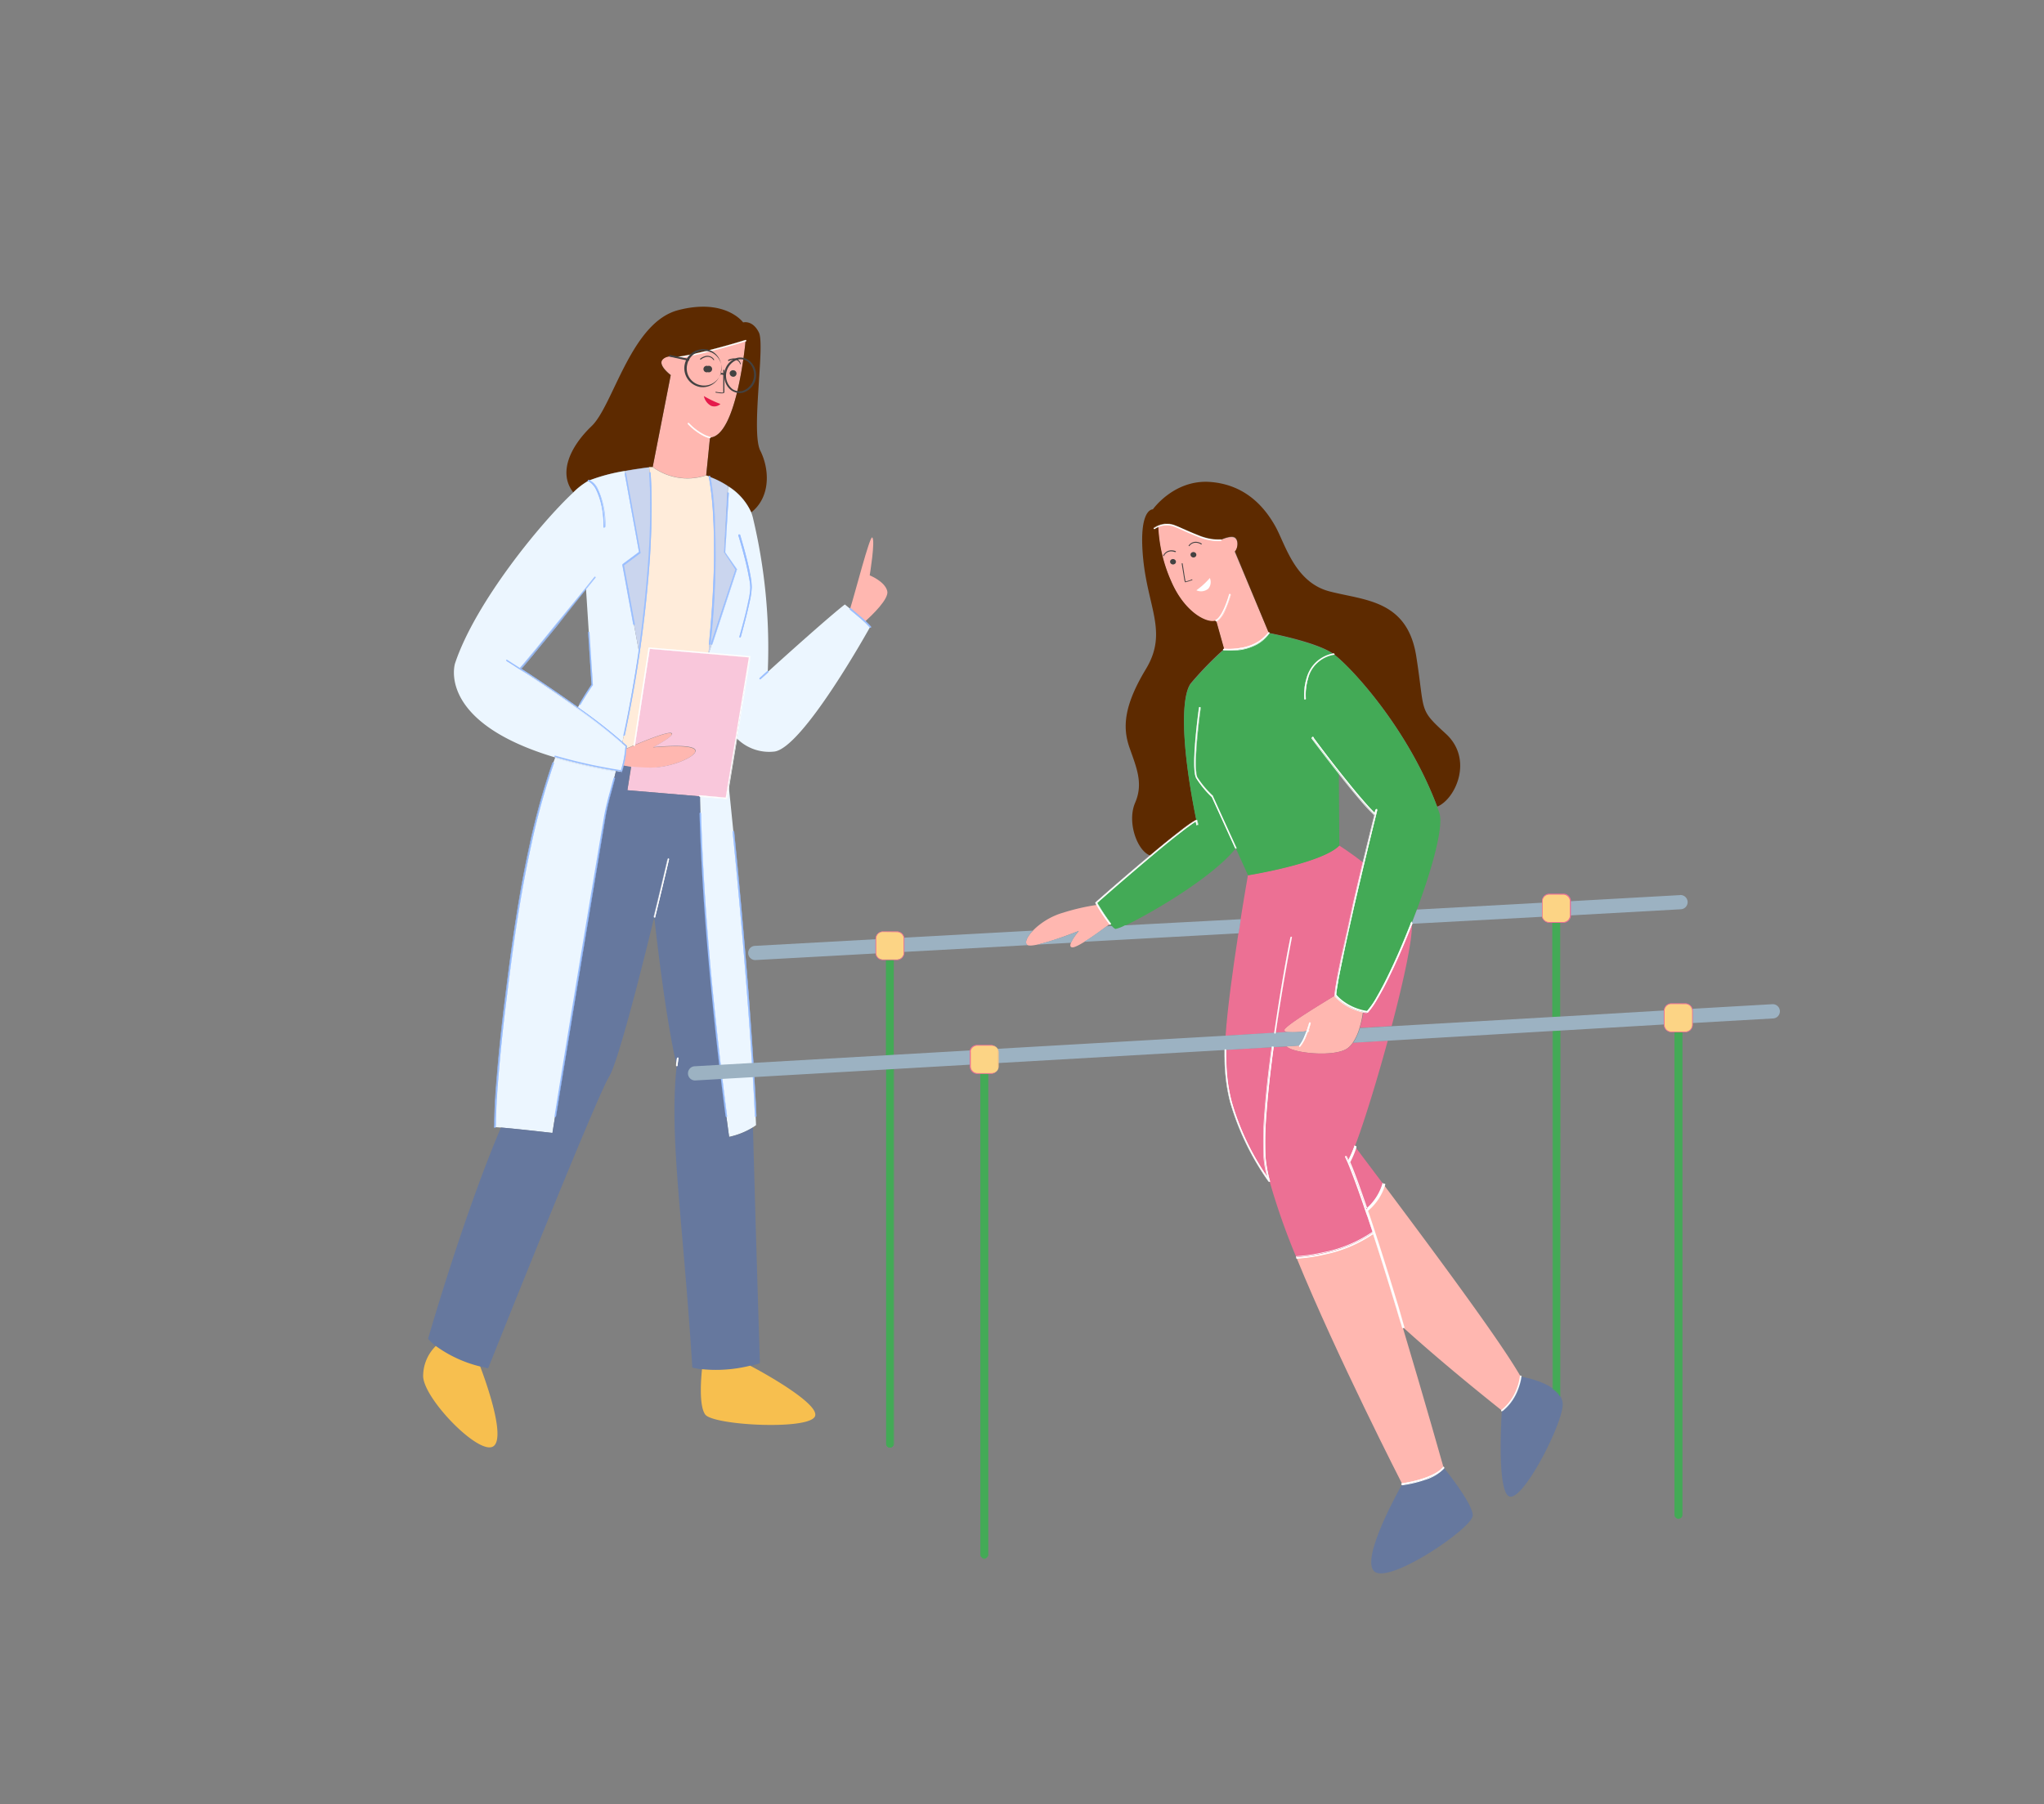 <?xml version="1.0" encoding="UTF-8"?> <svg xmlns="http://www.w3.org/2000/svg" viewBox="0 0 333 294"><rect x="0" y="0" width="333" height="294" fill="#808080" stroke="none"/> <defs> <style>.cls-1{isolation:isolate;}.cls-2{fill:#ffb7b0;}.cls-10,.cls-12,.cls-14,.cls-15,.cls-17,.cls-18,.cls-2,.cls-20,.cls-21,.cls-3,.cls-4,.cls-5,.cls-6,.cls-7,.cls-8,.cls-9{fill-rule:evenodd;}.cls-3{fill:#5d2a00;}.cls-4{fill:#f9c7db;}.cls-5{fill:#ecf6ff;}.cls-6{fill:#cad5ee;}.cls-7{fill:#ffecda;}.cls-8{fill:#66789e;mix-blend-mode:screen;}.cls-9{fill:#f7bf4f;}.cls-10,.cls-11{fill:#fefefe;}.cls-12,.cls-13{fill:#99beff;}.cls-14{fill:#e51a4b;}.cls-15,.cls-16{fill:#434242;}.cls-17,.cls-22{fill:#ec7094;}.cls-18,.cls-19{fill:#43aa56;}.cls-20{fill:#9cb2c2;}.cls-21{fill:#fcd485;}</style> </defs> <g class="cls-1"> <g id="Слой_1" data-name="Слой 1"> <path class="cls-2" d="M115.67,71.3c4.41-.22,5.8-15.79,5.8-15.79a96.81,96.81,0,0,1-10.87,2.72s-1.8-.59-2.64.33,1.32,2.53,1.32,2.53l-2.94,15a9.61,9.61,0,0,0,8.71,1.35Z"></path> <path class="cls-2" d="M138.5,99.2c.69.57,1.68,1.4,2.42,2.08,1.12-1,4-3.74,3.62-5-.42-1.57-2.85-2.52-2.85-2.52s.95-5.76.41-6.18C141.71,87.27,139.36,96.44,138.5,99.2Z"></path> <path class="cls-2" d="M105.8,125.13c3.68,0,8.25-2.07,7.36-3s-6.78-.33-6.78-.33,3.93-2.07,2.9-2.32c-.74-.17-4.07,1.18-6,2-.77.33-1.29.57-1.29.57s0,.22-.05.35a23.87,23.87,0,0,1-.41,2.38c.29.07.69.14,1.21.21A29,29,0,0,0,105.8,125.13Z"></path> <path class="cls-3" d="M110.6,58.23a96.81,96.81,0,0,0,10.87-2.72s-1.39,15.57-5.8,15.79l-.62,6.17.51.19a14.51,14.51,0,0,1,3.06,1.54,9.67,9.67,0,0,1,3.78,4.29c3.16-2.49,3-7,1.46-10.06s.81-17.15-.22-19.24-2.57-1.65-2.57-1.65-2.87-4-10.58-2S99.92,66.05,96.39,69.43s-5.47,7.65-3,10.8a11.74,11.74,0,0,1,2.48-1.91h0a29.23,29.23,0,0,1,5.94-1.59c2.16-.39,3.94-.6,3.94-.6h.58l2.94-15s-2.17-1.61-1.32-2.53S110.6,58.23,110.6,58.23Z"></path> <path class="cls-4" d="M102.21,128.77l11.83,1,4.29.35.37-2.21,1.25-7.59L122.14,107l-6.64-.57h-.06l-9.68-.83-.07.5-2.36,15.33c1.88-.8,5.21-2.15,6-2,1,.25-2.9,2.32-2.9,2.32s5.9-.62,6.78.33-3.68,3.06-7.36,3a29,29,0,0,1-3-.18Z"></path> <path class="cls-5" d="M126.06,122.48c4.63-.33,15.71-20.34,15.71-20.34a9.43,9.43,0,0,0-.85-.86c-.74-.68-1.73-1.51-2.42-2.08l-.86-.7c-2.23,1.7-9.6,8.29-12.56,11a91.22,91.22,0,0,0-2.41-25.09,6.28,6.28,0,0,0-.27-.87,9.67,9.67,0,0,0-3.78-4.29L118,90l1.9,2.81-4.44,13.66,6.64.57L120,120.29A7.44,7.44,0,0,0,126.06,122.48Z"></path> <path class="cls-5" d="M118.79,185.25a12.39,12.39,0,0,0,3.88-1.55l.5-.35s-.67-19.08-4.47-55.47l-.37,2.21-4.29-.35C114.39,154.47,118.79,185.25,118.79,185.25Z"></path> <path class="cls-5" d="M90,184.62s2.38-15,8.5-51.55c.44-2.61,1.28-5,1.84-7.43a81.74,81.74,0,0,1-9.88-2.22c-4.57,12.43-6.65,28.07-8,39.09-1,8.07-1.69,15.67-1.77,20.78l-.06.38,1,.07C84.53,184,90,184.62,90,184.62Z"></path> <path class="cls-5" d="M101.39,121c1.16-5.42,2-10.38,2.7-14.87L101.5,92.05,104.23,90l-2.41-13.25a29.23,29.23,0,0,0-5.94,1.59h0a11.74,11.74,0,0,0-2.48,1.91c-5.32,4.94-16,18-19.27,27.86,0,0-3.1,9.55,16.35,15.33a81.74,81.74,0,0,0,9.88,2.22l.89.15a6,6,0,0,0,.33-1.05,23.87,23.87,0,0,0,.41-2.38c0-.13,0-.25.05-.35s0-.36,0-.36l-.69-.62ZM95.47,95.94l1,15.65s-1.52,2.23-2.38,3.77c-3.56-2.56-7.16-4.94-9.37-6.38C86.25,107.27,92.56,99.52,95.47,95.94Z"></path> <path class="cls-6" d="M101.5,92.05l2.59,14.11c2.89-19.56,1.67-30,1.67-30s-1.78.21-3.94.6L104.23,90Z"></path> <path class="cls-7" d="M105.76,105.61l9.68.83c2.17-20.1.12-28.78.12-28.78l-.51-.19a9.61,9.61,0,0,1-8.71-1.35h-.58s1.22,10.47-1.67,30c-.66,4.49-1.54,9.45-2.7,14.87l.69.62s0,.14,0,.36c0,0,.52-.24,1.29-.57l2.36-15.33Z"></path> <path class="cls-6" d="M115.5,106.45l4.44-13.66L118,90l.58-10.78a14.51,14.51,0,0,0-3.06-1.54s2,8.68-.12,28.78Z"></path> <path class="cls-8" d="M99.25,175.42c1.36-2.19,5-16.3,7.34-26,0,0,1.69,15.93,3.66,24.23-1.27,11.61,1,24.83,2.54,49.2a14.19,14.19,0,0,0,1.58.3,23.15,23.15,0,0,0,7.84-.57c1-.23,1.59-.43,1.59-.43s-.72-22.84-1.13-38.42a12.39,12.39,0,0,1-3.88,1.55s-4.4-30.78-4.75-55.51l-11.83-1,.58-3.82c-.52-.07-.92-.14-1.21-.21a6,6,0,0,1-.33,1.05l-.89-.15c-.56,2.4-1.4,4.82-1.84,7.43C92.4,169.62,90,184.62,90,184.62s-5.49-.65-8.39-.88c-6.16,14.47-11.87,34.43-11.87,34.43A9,9,0,0,0,71,219.34a20.67,20.67,0,0,0,7.26,3.33c.78.2,1.27.3,1.27.3S97.13,178.8,99.25,175.42Z"></path> <path class="cls-9" d="M114.88,230.49c1.23,1.76,16.44,2.58,17.84.41,1.21-1.86-7.91-7-10.51-8.35a23.15,23.15,0,0,1-7.84.57C114.23,224.43,113.83,229,114.88,230.49Z"></path> <path class="cls-9" d="M68.94,224.1c-.2,3.55,9.1,13.18,11.44,11.58,2.14-1.47-1.5-11.31-2.15-13A20.67,20.67,0,0,1,71,219.34,6.87,6.87,0,0,0,68.94,224.1Z"></path> <path class="cls-10" d="M109,140c-.73,3.13-1.49,6.26-2.25,9.38a.11.11,0,1,1-.21,0q1.14-4.68,2.24-9.38a.11.11,0,0,1,.14-.08A.11.11,0,0,1,109,140Z"></path> <path class="cls-11" d="M106.59,149.51h0a.13.13,0,0,1-.07-.06.1.1,0,0,1,0-.09c.87-3.6,1.59-6.58,2.25-9.38a.11.11,0,0,1,.14-.09.12.12,0,0,1,.09.14h0c-.66,2.82-1.37,5.8-2.25,9.39a.18.18,0,0,1,0,.07Zm2.25-9.61a.12.12,0,0,0-.1.08c-.65,2.81-1.37,5.79-2.25,9.38a.11.11,0,0,0,0,.08.1.1,0,0,0,.06.05.12.12,0,0,0,.08,0,.07.07,0,0,0,0-.06c.88-3.59,1.59-6.57,2.25-9.38h0a.1.1,0,0,0-.07-.12Z"></path> <path class="cls-10" d="M110.5,172.47c0,.39-.09.77-.14,1.16a.11.11,0,0,1-.12.1.13.13,0,0,1-.1-.13c0-.38.09-.77.14-1.16a.11.11,0,0,1,.13-.09A.1.1,0,0,1,110.5,172.47Z"></path> <path class="cls-11" d="M110.25,173.74h0a.14.14,0,0,1-.08-.05.14.14,0,0,1,0-.09l.15-1.16a.1.1,0,0,1,.13-.1.12.12,0,0,1,.08,0,.1.1,0,0,1,0,.09h0c-.05.38-.09.77-.14,1.16a.09.09,0,0,1,0,.08A.11.11,0,0,1,110.25,173.74Zm.14-1.39a.11.11,0,0,0-.1.09c-.05.38-.09.77-.14,1.16a.11.11,0,0,0,0,.08s0,0,.06,0a.11.11,0,0,0,.08,0s0,0,0-.06c0-.39.08-.78.14-1.16h0a.24.24,0,0,0,0-.08.11.11,0,0,0-.07,0Z"></path> <path class="cls-10" d="M118.24,130,122,107.12l-16.15-1.39-2.42,15.73a.11.11,0,0,1-.13.09.1.1,0,0,1-.09-.12l2.43-15.84a.12.12,0,0,1,.12-.09l16.38,1.41a.08.08,0,0,1,.07,0,.12.12,0,0,1,0,.09l-3.81,23.07a.1.1,0,0,1-.12.09l-4.29-.35a.11.11,0,0,1-.1-.12.1.1,0,0,1,.12-.1Z"></path> <path class="cls-11" d="M118.33,130.21h0l-4.29-.35a.12.12,0,0,1-.11-.13.11.11,0,0,1,.12-.11h0l4.18.34L122,107.13l-16.14-1.39-2.41,15.72a.14.14,0,0,1,0,.08.1.1,0,0,1-.09,0,.1.1,0,0,1-.08,0s0-.05,0-.09l2.43-15.83a.12.12,0,0,1,.12-.1h0l16.38,1.41a.12.12,0,0,1,.08,0,.12.12,0,0,1,0,.1l-3.8,23.07A.12.12,0,0,1,118.33,130.21Zm-4.29-.57a.09.09,0,0,0-.1.09.06.06,0,0,0,0,.07.1.1,0,0,0,.07,0l4.29.35h0a.1.1,0,0,0,.1-.08L122.24,107a.14.14,0,0,0,0-.07.09.09,0,0,0-.08,0l-16.37-1.41h0a.11.11,0,0,0-.1.09l-2.43,15.83a.1.1,0,0,0,0,.07.08.08,0,0,0,.06,0,.08.08,0,0,0,.08,0,.08.08,0,0,0,0-.06l2.42-15.74h0L122,107.11h0L118.25,130h0l-4.19-.34Z"></path> <path class="cls-10" d="M121.51,55.62c-2.11.65-4.27,1.25-6.41,1.78a43,43,0,0,1-4.48.94.11.11,0,0,1-.13-.09.12.12,0,0,1,.1-.13c1.48-.21,3-.57,4.46-.93,2.13-.54,4.29-1.13,6.39-1.78a.11.11,0,0,1,.14.07A.12.12,0,0,1,121.51,55.62Z"></path> <path class="cls-11" d="M110.6,58.35a.12.12,0,0,1-.12-.1.12.12,0,0,1,.11-.14,43.27,43.27,0,0,0,4.46-.93c2.15-.54,4.3-1.14,6.39-1.78a.12.12,0,0,1,.15.08.12.12,0,0,1-.08.15h0c-2.1.64-4.25,1.24-6.4,1.78a43.84,43.84,0,0,1-4.49.94Zm10.87-2.94h0c-2.09.64-4.24,1.24-6.39,1.78a43.27,43.27,0,0,1-4.46.93.1.1,0,0,0-.09.11.1.1,0,0,0,.1.09h0a41.13,41.13,0,0,0,4.48-.94c2.15-.53,4.31-1.13,6.4-1.78h0a.1.1,0,0,0,.07-.13A.1.1,0,0,0,121.47,55.41Z"></path> <path class="cls-10" d="M115.65,71.41a4.52,4.52,0,0,1-1.08-.4,9.54,9.54,0,0,1-2.51-1.91.1.1,0,0,1,0-.15.11.11,0,0,1,.15,0,9.45,9.45,0,0,0,2.45,1.86,4,4,0,0,0,1,.38.11.11,0,1,1,0,.22Z"></path> <path class="cls-11" d="M115.67,71.42h0a5.09,5.09,0,0,1-1.09-.4,9.57,9.57,0,0,1-2.5-1.91.12.12,0,0,1,0-.17.12.12,0,0,1,.17,0,9,9,0,0,0,2.44,1.86,4.68,4.68,0,0,0,1,.38l.08,0a.1.1,0,0,1,0,.09.14.14,0,0,1-.05.08A.08.08,0,0,1,115.67,71.42Zm-3.53-2.49-.07,0a.11.11,0,0,0,0,.15,9.31,9.31,0,0,0,2.5,1.9,4.52,4.52,0,0,0,1.08.4h0a.11.11,0,0,0,.08,0,.1.1,0,0,0,0-.07.08.08,0,0,0,0-.08.09.09,0,0,0-.06,0,4.59,4.59,0,0,1-1-.38A9.26,9.26,0,0,1,112.22,69,.11.11,0,0,0,112.14,68.93Z"></path> <path class="cls-12" d="M96.36,111.56l-.54-8.49a.11.11,0,0,1,.1-.12.13.13,0,0,1,.12.11l.54,8.53s0,0,0,.07c-.7,1-1.39,2.09-2,3.16a.11.11,0,0,1-.15,0,.11.11,0,0,1,0-.15C95,113.64,95.66,112.58,96.36,111.56Z"></path> <path class="cls-13" d="M94.44,114.88h-.06a.12.12,0,0,1,0-.17c.58-1,1.26-2,2-3.14l-.54-8.49a.07.07,0,0,1,0-.08.14.14,0,0,1,.08,0,.16.16,0,0,1,.09,0,.36.36,0,0,1,0,.09l.54,8.53a.07.07,0,0,1,0,.07c-.75,1.1-1.44,2.17-2,3.16A.11.11,0,0,1,94.44,114.88ZM95.93,103h0l-.07,0a.09.09,0,0,0,0,.07l.55,8.49h0c-.75,1.09-1.43,2.14-2,3.14a.1.1,0,0,0,.18.1c.59-1,1.27-2.06,2-3.16a.07.07,0,0,0,0-.06L96,103.06a.1.1,0,0,0,0-.07A.09.09,0,0,0,95.93,103Z"></path> <path class="cls-12" d="M119.82,92.81,118,90a.14.14,0,0,1,0-.06l.51-9.6a.11.11,0,0,1,.12-.1.1.1,0,0,1,.1.11L118.15,90,120,92.73a.11.11,0,0,1,0,.1l-4,12.15a.11.11,0,0,1-.21-.07Z"></path> <path class="cls-13" d="M116,105.07h0a.12.12,0,0,1-.08-.15l3.94-12.1-1.87-2.76a.19.19,0,0,1,0-.07l.51-9.6a.13.13,0,0,1,.12-.11h0a.11.11,0,0,1,.11.12L118.16,90,120,92.73a.09.09,0,0,1,0,.1l-4,12.15A.13.13,0,0,1,116,105.07Zm2.56-24.78a.1.1,0,0,0-.1.09l-.51,9.6a.07.07,0,0,0,0,.06l1.87,2.77h0l-3.94,12.11a.09.09,0,0,0,.06.12.1.1,0,0,0,.13-.06l4-12.16a.08.08,0,0,0,0-.08L118.15,90h0l.5-9.56a.09.09,0,0,0-.09-.1Z"></path> <path class="cls-12" d="M104.11,89.93l-2.33-12.77a.11.11,0,1,1,.22,0L104.34,90a.12.12,0,0,1,0,.11l-2.68,2,1.76,9.57a.11.11,0,1,1-.22,0l-1.77-9.64a.13.13,0,0,1,0-.11Z"></path> <path class="cls-13" d="M103.27,101.81a.12.12,0,0,1-.12-.1l-1.77-9.64a.13.13,0,0,1,.05-.12l2.67-2-2.33-12.77a.12.12,0,0,1,.1-.14.1.1,0,0,1,.09,0,.11.11,0,0,1,.05.08L104.35,90a.11.11,0,0,1,0,.12l-2.67,2,1.76,9.57a.12.12,0,0,1-.1.14ZM101.89,77h0a.1.1,0,0,0-.08.12l2.33,12.78h0l-2.68,2a.12.12,0,0,0,0,.1l1.77,9.64a.1.1,0,0,0,.2,0l-1.76-9.58h0l2.67-2a.1.1,0,0,0,0-.1L102,77.12a.1.1,0,0,0,0-.07Z"></path> <path class="cls-12" d="M123,181.9c-.23-5.06-.57-10.12-.93-15.17-.75-10.4-1.67-20.79-2.7-31.17a.1.1,0,0,1,.1-.12.11.11,0,0,1,.12.1c1,10.38,2,20.77,2.7,31.18.36,5.05.7,10.11.93,15.17a.13.13,0,0,1-.11.12A.11.11,0,0,1,123,181.9Z"></path> <path class="cls-13" d="M123.11,182a.12.12,0,0,1-.12-.12h0c-.26-5.56-.63-11-.93-15.16-.7-9.68-1.58-19.88-2.7-31.18a.12.12,0,0,1,.1-.13.12.12,0,0,1,.09,0,.14.14,0,0,1,0,.08c1.12,11.31,2,21.51,2.7,31.18.3,4.14.67,9.61.93,15.17a.13.13,0,0,1-.12.13Zm-3.63-46.57h0a.08.08,0,0,0-.07,0,.06.06,0,0,0,0,.07c1.12,11.3,2,21.5,2.7,31.17.3,4.14.67,9.61.93,15.17a.1.1,0,0,0,.1.1h0a.11.11,0,0,0,.1-.11c-.26-5.56-.63-11-.93-15.17-.7-9.67-1.58-19.87-2.7-31.18a.1.1,0,0,0,0-.07Z"></path> <path class="cls-12" d="M114.21,132.61c.08,3.32.23,6.63.42,9.94.44,7.75,1.11,15.5,1.92,23.22.56,5.37,1.19,10.75,1.89,16.11a.11.11,0,0,1-.09.13.12.12,0,0,1-.13-.1q-1.05-8-1.89-16.12c-.81-7.72-1.48-15.47-1.92-23.22-.19-3.32-.34-6.64-.43-10a.11.11,0,0,1,.11-.11A.13.13,0,0,1,114.21,132.61Z"></path> <path class="cls-13" d="M118.33,182a.13.13,0,0,1-.12-.11c-.68-5.2-1.32-10.62-1.89-16.12-.88-8.45-1.51-16-1.92-23.22-.21-3.55-.34-6.8-.43-10a.13.13,0,0,1,.12-.12.13.13,0,0,1,.13.12h0c.08,3.15.22,6.4.42,9.94.41,7.18,1,14.77,1.92,23.22.57,5.49,1.21,10.91,1.89,16.11a.15.15,0,0,1,0,.09.12.12,0,0,1-.08,0Zm-4.24-49.51h0a.11.11,0,0,0-.1.1c.08,3.15.22,6.41.43,10,.41,7.17,1,14.77,1.92,23.22.57,5.49,1.21,10.92,1.89,16.12a.12.12,0,0,0,.11.09l.07,0a.08.08,0,0,0,0-.08c-.68-5.2-1.32-10.62-1.89-16.11-.88-8.45-1.51-16-1.92-23.22-.2-3.54-.34-6.79-.42-9.94h0A.11.11,0,0,0,114.09,132.51Z"></path> <path class="cls-12" d="M115.67,77.63c.12.53.21,1.11.28,1.65.24,1.62.37,3.28.46,4.92a135.83,135.83,0,0,1-.7,20.76.12.12,0,0,1-.12.1.1.1,0,0,1-.1-.12c.4-4.08.69-8.18.8-12.28.07-2.81.06-5.64-.1-8.45-.09-1.63-.22-3.28-.46-4.9a15,15,0,0,0-.28-1.63.12.12,0,0,1,.08-.13A.12.12,0,0,1,115.67,77.63Z"></path> <path class="cls-13" d="M115.6,105.07h0a.12.12,0,0,1-.1-.14c.44-4.4.7-8.41.8-12.27.08-3.09,0-5.85-.1-8.45-.1-1.89-.25-3.45-.46-4.9-.08-.57-.16-1.11-.28-1.62a.1.1,0,0,1,0-.09.11.11,0,0,1,.07-.06.1.1,0,0,1,.09,0,.11.11,0,0,1,.06.07c.12.52.2,1.07.28,1.64.21,1.47.36,3,.46,4.93.18,3.24.2,6.64,0,10.39-.13,3.2-.37,6.59-.75,10.37A.13.13,0,0,1,115.6,105.07Zm0-27.51h0a.12.12,0,0,0-.07,0,.09.09,0,0,0,0,.07c.12.51.2,1.06.28,1.63.21,1.45.36,3,.46,4.9.15,2.6.18,5.36.1,8.45-.1,3.86-.36,7.87-.8,12.28a.1.1,0,0,0,.09.11.12.12,0,0,0,.11-.09,132.79,132.79,0,0,0,.7-20.76c-.1-1.9-.25-3.46-.46-4.92-.08-.57-.16-1.13-.28-1.64h0a.12.12,0,0,0,0-.07Z"></path> <path class="cls-12" d="M120.55,87.14c.46,1.51.88,3,1.25,4.59.17.72.33,1.46.46,2.19a10.53,10.53,0,0,1,.19,1.77,12.41,12.41,0,0,1-.31,2.26c-.22,1-.47,2.09-.74,3.12s-.48,1.83-.74,2.74a.1.1,0,0,1-.13.08.11.11,0,0,1-.08-.14c.25-.91.5-1.82.74-2.73s.52-2.07.73-3.12a11.76,11.76,0,0,0,.31-2.21A10,10,0,0,0,122,94c-.13-.73-.29-1.46-.46-2.18-.37-1.53-.79-3.07-1.25-4.58a.11.11,0,1,1,.22-.06Z"></path> <path class="cls-13" d="M120.56,103.9h0a.12.12,0,0,1-.09-.15c.28-1,.52-1.88.74-2.73s.5-2,.73-3.12v0a11.67,11.67,0,0,0,.31-2.19A10.29,10.29,0,0,0,122,94c-.11-.64-.26-1.33-.46-2.18-.36-1.5-.78-3-1.25-4.57a.16.16,0,0,1,0-.1.13.13,0,0,1,.07-.06h.1s0,0,0,.07h0c.48,1.55.9,3.09,1.26,4.59.2.86.35,1.56.46,2.2a10.76,10.76,0,0,1,.19,1.77,12.53,12.53,0,0,1-.31,2.26h0c-.24,1.14-.52,2.27-.74,3.13s-.46,1.74-.74,2.74A.11.11,0,0,1,120.56,103.9Zm-.12-16.83h0a.1.1,0,0,0-.06.05.11.11,0,0,0,0,.08c.47,1.53.89,3.07,1.25,4.58.2.85.35,1.54.46,2.18a10.29,10.29,0,0,1,.19,1.73,11.89,11.89,0,0,1-.31,2.2v0c-.23,1.13-.52,2.26-.73,3.11s-.46,1.75-.74,2.74a.1.1,0,0,0,.07.12.11.11,0,0,0,.13-.07c.27-1,.51-1.89.73-2.74s.5-2,.74-3.12h0a12.3,12.3,0,0,0,.31-2.25,10.76,10.76,0,0,0-.19-1.77c-.11-.64-.26-1.34-.46-2.19-.36-1.5-.78-3-1.25-4.59h0a.1.1,0,0,0-.05-.06Z"></path> <path class="cls-12" d="M100.17,126.87c-.55,2.07-1.18,4.1-1.54,6.22q-4.08,24.41-8.07,48.82a.1.1,0,0,1-.12.09.1.1,0,0,1-.1-.12q3.94-24.43,8.07-48.83c.36-2.12,1-4.16,1.54-6.24a.11.11,0,0,1,.14-.08A.12.12,0,0,1,100.17,126.87Z"></path> <path class="cls-13" d="M90.45,182h0a.12.12,0,0,1-.1-.13c2.65-16.38,5.44-33.1,8.08-48.83a44.72,44.72,0,0,1,1.11-4.67c.14-.51.29-1,.42-1.57a.12.12,0,0,1,.15-.09.13.13,0,0,1,.09.15h0l-.43,1.57c-.41,1.51-.84,3.07-1.11,4.65-2.74,16.38-5.42,32.45-8.07,48.82A.13.13,0,0,1,90.45,182Zm9.61-55.28a.11.11,0,0,0-.1.07l-.42,1.58a47.23,47.23,0,0,0-1.12,4.66c-2.63,15.73-5.42,32.46-8.07,48.83a.11.11,0,0,0,.09.12.11.11,0,0,0,.11-.09c2.65-16.37,5.33-32.44,8.07-48.83.27-1.57.7-3.13,1.11-4.64.14-.52.29-1,.43-1.58h0a.1.1,0,0,0-.07-.12Z"></path> <path class="cls-12" d="M106,77.13c.11,1.63.15,3.27.16,4.91,0,2.94-.09,5.9-.27,8.84a207.62,207.62,0,0,1-4.09,28.94.11.11,0,0,1-.13.08.11.11,0,0,1-.09-.13,205.56,205.56,0,0,0,4.08-28.9c.19-2.94.3-5.89.28-8.83,0-1.63-.05-3.27-.17-4.89a.11.11,0,0,1,.11-.12A.11.11,0,0,1,106,77.13Z"></path> <path class="cls-13" d="M101.65,119.91h0a.12.12,0,0,1-.09-.14,203.16,203.16,0,0,0,4.08-28.9c.21-3.17.3-6.06.28-8.83,0-1.89-.06-3.44-.17-4.89a.12.12,0,0,1,0-.09.1.1,0,0,1,.09,0,.11.11,0,0,1,.08,0,.14.14,0,0,1,0,.08h0c.1,1.45.15,3,.16,4.91,0,2.77-.07,5.67-.27,8.84-.3,4.65-.81,9.54-1.54,14.54-.66,4.6-1.52,9.45-2.55,14.4A.12.12,0,0,1,101.65,119.91ZM105.85,77h0a.09.09,0,0,0-.07,0,.11.11,0,0,0,0,.07c.11,1.45.16,3,.17,4.9,0,2.77-.07,5.66-.28,8.83-.29,4.64-.81,9.53-1.53,14.52-.66,4.6-1.52,9.44-2.55,14.38a.1.1,0,0,0,.08.12.1.1,0,0,0,.12-.08,204.88,204.88,0,0,0,4.09-28.93c.2-3.17.29-6.07.27-8.84,0-1.9-.06-3.46-.16-4.91h0a.16.16,0,0,0,0-.07A.07.07,0,0,0,105.85,77Z"></path> <path class="cls-12" d="M95.91,78.21a2.87,2.87,0,0,1,1.29,1.24c1,1.74,1.3,4.42,1.35,6.39a.13.13,0,0,1-.11.12.11.11,0,0,1-.11-.11c0-1.93-.29-4.59-1.32-6.28a2.72,2.72,0,0,0-1.16-1.14.11.11,0,0,1-.08-.14A.12.12,0,0,1,95.91,78.21Z"></path> <path class="cls-13" d="M98.44,86a.12.12,0,0,1-.12-.11A13.35,13.35,0,0,0,97,79.57c-.21-.34-.71-1-1.16-1.14a.09.09,0,0,1-.08-.05.14.14,0,0,1,0-.09.16.16,0,0,1,.06-.08.14.14,0,0,1,.09,0h0a3,3,0,0,1,1.3,1.25,13.4,13.4,0,0,1,1.35,6.39.12.12,0,0,1-.12.12Zm-2.56-7.74h0s0,0,0,.06a.11.11,0,0,0,0,.08.1.1,0,0,0,.06,0c.46.12,1,.8,1.17,1.14a13.23,13.23,0,0,1,1.32,6.29.11.11,0,0,0,.1.1h0a.11.11,0,0,0,.1-.11,13.49,13.49,0,0,0-1.34-6.38,3,3,0,0,0-1.3-1.24h0Z"></path> <path class="cls-12" d="M138.57,99.11c.47.39.94.78,1.4,1.18a16.78,16.78,0,0,1,1.89,1.78.11.11,0,0,1,0,.15.11.11,0,0,1-.16,0,17.11,17.11,0,0,0-1.86-1.75l-1.4-1.18a.1.1,0,0,1,0-.15A.11.11,0,0,1,138.57,99.11Z"></path> <path class="cls-13" d="M141.78,102.26h0a.12.12,0,0,1-.08,0,15.14,15.14,0,0,0-1.68-1.6l-.18-.16-1.4-1.17a.12.12,0,0,1,0-.08.1.1,0,0,1,0-.09.09.09,0,0,1,.08,0,.09.09,0,0,1,.09,0l1.41,1.18.17.15a15.82,15.82,0,0,1,1.72,1.63.1.1,0,0,1,0,.09.09.09,0,0,1,0,.08A.11.11,0,0,1,141.78,102.26Zm-3.28-3.17h0a.09.09,0,0,0-.07,0,.08.08,0,0,0,0,.08.07.07,0,0,0,0,.06l1.4,1.18.19.16a15,15,0,0,1,1.68,1.59.08.08,0,0,0,.07,0l.07,0a.25.25,0,0,0,0-.07.11.11,0,0,0,0-.08,14.73,14.73,0,0,0-1.71-1.62l-.18-.15c-.42-.37-.88-.76-1.4-1.18h0A.09.09,0,0,0,138.5,99.09Z"></path> <path class="cls-12" d="M123.76,110.49l1.24-1.12a.11.11,0,0,1,.16,0,.1.1,0,0,1,0,.15l-1.25,1.13a.11.11,0,0,1-.15,0A.11.11,0,0,1,123.76,110.49Z"></path> <path class="cls-13" d="M123.83,110.69h0a.09.09,0,0,1-.08,0,.12.12,0,0,1,0-.17h0l.7-.62.55-.5a.11.11,0,0,1,.08,0h0a.13.13,0,0,1,.09,0,.14.14,0,0,1,0,.09.12.12,0,0,1,0,.08l-.48.43-.77.69A.11.11,0,0,1,123.83,110.69Zm1.25-1.34a.09.09,0,0,0-.07,0l-.55.49-.7.63h0a.11.11,0,0,0,0,.14.12.12,0,0,0,.15,0l.77-.7.47-.42a.13.13,0,0,0,0-.07.11.11,0,0,0,0-.08.09.09,0,0,0-.07,0Z"></path> <path class="cls-12" d="M84.68,109.09l0,0h0l-2.15-1.37a.11.11,0,0,1,0-.15.11.11,0,0,1,.15,0l2.09,1.34c.79-.9,1.55-1.83,2.31-2.75,1.21-1.46,2.41-2.93,3.62-4.4q3.12-3.81,6.23-7.64A.1.1,0,0,1,97,94a.11.11,0,0,1,0,.16q-3.11,3.82-6.23,7.64-1.8,2.2-3.62,4.4c-.75.91-1.51,1.84-2.3,2.73l1.57,1c2.77,1.82,5.51,3.69,8.19,5.63a84.39,84.39,0,0,1,7.5,5.95.05.05,0,0,1,0,0,.13.13,0,0,1,0,.06l-.09.7a14.12,14.12,0,0,1-.75,3.46v0l0,0h-.07a86.11,86.11,0,0,1-10.79-2.37.11.11,0,0,1-.08-.14.12.12,0,0,1,.14-.08,84.41,84.41,0,0,0,10.68,2.36,15.77,15.77,0,0,0,.69-3.33c0-.21.06-.43.08-.64a84.85,84.85,0,0,0-7.44-5.9c-2.68-1.93-5.42-3.8-8.18-5.63Z"></path> <path class="cls-13" d="M101.25,125.91h0a84.1,84.1,0,0,1-10.79-2.37.12.12,0,0,1-.08-.15.13.13,0,0,1,.15-.09,82.85,82.85,0,0,0,10.67,2.36,15.61,15.61,0,0,0,.69-3.32c0-.19,0-.38.07-.56v-.08a83.21,83.21,0,0,0-7.44-5.89c-2.46-1.78-5.13-3.62-8.17-5.63l-1.66-1.08,0,0h0c-.78-.51-1.48-1-2.14-1.37a.1.1,0,0,1,0-.08.1.1,0,0,1,0-.09.11.11,0,0,1,.08,0,.14.14,0,0,1,.09,0l2.07,1.33c.66-.74,1.31-1.52,1.94-2.28l.37-.46c1.27-1.53,2.54-3.08,3.62-4.39,2.11-2.58,4.2-5.15,6.23-7.65A.12.12,0,0,1,97,94a.12.12,0,0,1,0,.08.09.09,0,0,1,0,.09c-2,2.5-4.12,5.07-6.23,7.65-1.08,1.31-2.35,2.87-3.62,4.4l-.38.45c-.62.75-1.26,1.53-1.91,2.27l1.56,1c3,2,5.72,3.86,8.18,5.64a80,80,0,0,1,7.51,5.95l0,0a.13.13,0,0,1,0,.06c0,.22,0,.46-.09.7a14.8,14.8,0,0,1-.75,3.47h0a.1.1,0,0,1,0,0Zm-10.77-2.59a.1.1,0,0,0-.1.07.11.11,0,0,0,.07.13,83.72,83.72,0,0,0,10.79,2.37h.06l0,0h0a15.21,15.21,0,0,0,.74-3.46c0-.24.07-.48.09-.7a.07.07,0,0,0,0,0,.05.05,0,0,0,0,0,84.84,84.84,0,0,0-7.51-6c-2.46-1.78-5.13-3.62-8.18-5.63l-1.57-1h0c.65-.74,1.3-1.52,1.92-2.27.12-.15.25-.3.37-.46,1.27-1.53,2.54-3.08,3.62-4.39C92.91,99.25,95,96.68,97,94.18a.07.07,0,0,0,0-.07A.08.08,0,0,0,97,94a.11.11,0,0,0-.15,0c-2,2.5-4.12,5.08-6.23,7.65L87,106.1l-.38.45c-.63.76-1.28,1.55-1.94,2.29h0c-.76-.5-1.44-.93-2.08-1.34a.11.11,0,0,0-.08,0,.07.07,0,0,0-.06,0,.11.11,0,0,0,0,.08.1.1,0,0,0,.05.06l2.14,1.38h0l0,0h0l1.66,1.09c3,2,5.71,3.85,8.17,5.63a83,83,0,0,1,7.45,5.89h0v.09c0,.18,0,.38-.07.56a14.9,14.9,0,0,1-.7,3.33h0a82.47,82.47,0,0,1-10.67-2.36Z"></path> <path class="cls-12" d="M80.57,183.28c.05-3.09.27-6.2.53-9.28q.51-5.76,1.24-11.5c1-8.34,2.19-16.67,4-24.89a112.92,112.92,0,0,1,3.7-13.3.11.11,0,0,1,.14-.07.11.11,0,0,1,.07.14,111.19,111.19,0,0,0-3.69,13.28c-1.81,8.21-3,16.53-4,24.87-.48,3.82-.9,7.65-1.23,11.49-.27,3.07-.49,6.18-.54,9.26v0l-.06.39a.1.1,0,0,1-.12.09.12.12,0,0,1-.1-.12Z"></path> <path class="cls-13" d="M80.62,183.79h0a.13.13,0,0,1-.11-.13l0-.17,0-.21c0-3.3.3-6.55.53-9.28.31-3.57.72-7.33,1.24-11.5,1.17-9.33,2.29-17.14,4-24.89a112.6,112.6,0,0,1,3.7-13.3.12.12,0,0,1,.15-.08.13.13,0,0,1,.08.16,112,112,0,0,0-3.7,13.27c-1.7,7.75-2.82,15.54-4,24.87-.52,4.17-.93,7.93-1.24,11.49-.23,2.73-.48,6-.53,9.26v0l0,.22,0,.17A.12.12,0,0,1,80.62,183.79Zm9.52-59.54a.09.09,0,0,0-.09.06,112.6,112.6,0,0,0-3.7,13.3c-1.71,7.76-2.83,15.56-4,24.89-.53,4.17-.93,7.93-1.24,11.5-.23,2.74-.48,6-.53,9.28h0l0,.22,0,.16a.11.11,0,0,0,.09.11.09.09,0,0,0,.11-.08l0-.17,0-.22v0c0-3.29.3-6.53.54-9.26.3-3.56.71-7.32,1.23-11.49,1.17-9.33,2.29-17.13,4-24.87a109.9,109.9,0,0,1,3.69-13.28.1.1,0,0,0-.06-.13Z"></path> <path class="cls-14" d="M114.67,64.54a17.41,17.41,0,0,0,2.7,1.29,1.44,1.44,0,0,1-1.52.3A2.34,2.34,0,0,1,114.67,64.54Z"></path> <path class="cls-15" d="M115.31,59.64a.53.53,0,1,0,0,1,.53.53,0,1,0,0-1Z"></path> <path class="cls-15" d="M119.62,60.37a.56.56,0,0,0-.72.3.56.56,0,0,0,.37.69.53.53,0,1,0,.35-1Z"></path> <path class="cls-15" d="M118.73,58.82a2,2,0,0,1,.78-.21,1,1,0,0,1,1.07.73.07.07,0,0,0,.09,0,.07.07,0,0,0,0-.1,1.12,1.12,0,0,0-1.21-.83,2.45,2.45,0,0,0-.83.23.07.07,0,0,0,0,.1A.07.07,0,0,0,118.73,58.82Z"></path> <path class="cls-15" d="M117.83,60.34c0,.6,0,1.21,0,1.81l0,1.16v.42a1.65,1.65,0,0,1,0,.21c0,.08-.5,0-.58,0a4.35,4.35,0,0,1-.63-.1.08.08,0,0,0,0,.15c.24,0,1.33.28,1.39-.06a1.77,1.77,0,0,0,0-.23,2.94,2.94,0,0,0,0-.42c0-.39,0-.78,0-1.16,0-.61,0-1.21,0-1.82a.08.08,0,0,0-.15,0Z"></path> <path class="cls-15" d="M114.19,58.58a2,2,0,0,1,.71-.37,1.13,1.13,0,0,1,1.33.46.08.08,0,0,0,.1,0,.07.07,0,0,0,0-.1,1.29,1.29,0,0,0-1.5-.52,2.22,2.22,0,0,0-.76.4.07.07,0,0,0,0,.1A.07.07,0,0,0,114.19,58.58Z"></path> <path class="cls-15" d="M115.11,56.91a3,3,0,0,1,2.34,3.58,1.18,1.18,0,0,1-.06.27,1.67,1.67,0,0,1,.63.1l0-.17a2.92,2.92,0,0,1,2.1-2.38,2.29,2.29,0,0,1,.94,0,2.4,2.4,0,0,1,.86.35A3,3,0,0,1,121,64a2.25,2.25,0,0,1-.93,0,2.53,2.53,0,0,1-.87-.35,2.84,2.84,0,0,1-1.18-2.5,1.21,1.21,0,0,0-.7-.09,3,3,0,0,1-3.3,2,3.11,3.11,0,0,1,1.11-6.12Zm5.11,1.68a2.77,2.77,0,0,0-.88,4.82,1.94,1.94,0,0,0,.76.31,2.06,2.06,0,0,0,.82,0,2.78,2.78,0,0,0,.87-4.83,2,2,0,0,0-.75-.3,1.89,1.89,0,0,0-.82,0Zm-6.17,4.16a2.83,2.83,0,1,0-2.11-3.26A2.76,2.76,0,0,0,114.05,62.75Z"></path> <path class="cls-15" d="M109.19,57.91l3,.64a.08.08,0,0,1,0,.11.1.1,0,0,1-.12,0l-3-.64a.08.08,0,0,1,0-.12A.07.07,0,0,1,109.19,57.91Z"></path> <path class="cls-16" d="M112.1,58.77h0l-3-.64a.1.1,0,0,1-.08-.07.17.17,0,0,1,0-.14.16.16,0,0,1,.09-.07.12.12,0,0,1,.1,0l3,.64a.15.15,0,0,1,.06.2A.13.13,0,0,1,112.1,58.77ZM109.15,58h0v0l3,.64h0a0,0,0,0,0,0,0l-3-.65Z"></path> <path class="cls-2" d="M211.21,204.93c6.62,16.2,17.23,36.89,17.23,36.89s5.13-.69,6.74-2.68c0,0-3.1-11-6.67-22.9-1.57-5.23-3.24-10.65-4.78-15.38C218.7,204.57,211.21,204.93,211.21,204.93Z"></path> <path class="cls-2" d="M223.73,200.86c1.54,4.73,3.21,10.15,4.78,15.38,4.61,4.17,10,8.7,16.17,13.62a8.89,8.89,0,0,0,3.07-5.51c-3.25-5.78-15-21.52-22.41-31.42a8.88,8.88,0,0,1-2.82,4.27C222.91,198.36,223.32,199.58,223.73,200.86Z"></path> <path class="cls-2" d="M209.58,170.52c1.15,1.15,8,1.79,10,.26a3.79,3.79,0,0,0,.81-.88,8.63,8.63,0,0,0,1.09-2.39,15.42,15.42,0,0,0,.56-2.64,8.24,8.24,0,0,1-4.57-2.64s-7.93,4.71-8.23,5.56c-.08.22.14.34.52.4A14.5,14.5,0,0,0,213,168a9.53,9.53,0,0,1-1.15,2.35Z"></path> <path class="cls-2" d="M174.66,154.38c1,.15,6.17-3.83,6.17-3.83-.74-1-1.66-2.45-2.06-3.1a35.44,35.44,0,0,0-5.61,1.29c-4,1.15-6.82,4.6-5.79,5.25s8.4-2.3,8.4-2.3S173.62,154.22,174.66,154.38Z"></path> <path class="cls-2" d="M190.84,94.86c2.3,5.22,6.06,6.9,7.28,6.29l1.31,4.67s4.94.5,7.28-2.68l-5.56-13.22c.54-.54.65-1.84,0-2.26s-2.26.34-2.26.34c-2.26.35-6.06-1.8-7.7-2.37a3.44,3.44,0,0,0-2.53.14A24.56,24.56,0,0,0,190.84,94.86Z"></path> <path class="cls-3" d="M206.71,103.14s7.89,1.46,10.57,3.45,12,11.87,16.86,24.86c3-1.23,5.94-7.73,1.42-11.87s-3.37-3.37-4.83-12.64-8.54-9.09-14.17-10.58-7.17-7.7-8.78-10.58S203.11,79,197.2,78.54,187.82,83,187.82,83s-2.36-.19-1.59,7.94,4.06,12.11.46,18.08-3.83,9.51-2.68,12.8,2.29,5.83.92,9,.37,7.94,2.52,8.61a74.26,74.26,0,0,1,7.46-5.8c-2.6-12.75-2.43-20.25-.92-22.28a55.44,55.44,0,0,1,5.44-5.6l-1.31-4.67c-1.22.61-5-1.07-7.28-6.29a24.56,24.56,0,0,1-2.14-9.09,3.44,3.44,0,0,1,2.53-.14c1.64.57,5.44,2.72,7.7,2.37,0,0,1.65-.76,2.26-.34s.5,1.72,0,2.26Z"></path> <path class="cls-8" d="M244.68,229.86s-.92,13.26,1.23,14,8.2-10.88,8.66-14.64-6.82-4.9-6.82-4.9A8.89,8.89,0,0,1,244.68,229.86Z"></path> <path class="cls-8" d="M224,256.15c2.68,1.84,15.94-7.2,15.94-9.2s-4.75-7.81-4.75-7.81c-1.61,2-6.74,2.68-6.74,2.68S221.31,254.31,224,256.15Z"></path> <path class="cls-17" d="M211.21,204.93s7.49-.36,12.52-4.07c-.41-1.28-.82-2.5-1.21-3.66-1.12-3.3-2.12-6.06-2.91-7.89a15.78,15.78,0,0,0,1.12-2.5c1.42-3.7,3.52-10.47,5.36-17.24l-5.66.33a3.79,3.79,0,0,1-.81.88c-2,1.53-8.89.89-10-.26l-2.2.13c-.89,6.5-1.58,13.35-1.32,17.83a20.92,20.92,0,0,0,.73,4A110.28,110.28,0,0,0,211.21,204.93Z"></path> <path class="cls-17" d="M199.62,172.08c.17,3.59,0,9.7,7.17,20.38a20.92,20.92,0,0,1-.73-4c-.26-4.48.43-11.33,1.32-17.83l-7.78.45C199.6,171.45,199.61,171.78,199.62,172.08Z"></path> <path class="cls-17" d="M219.61,189.31c.79,1.83,1.79,4.59,2.91,7.89a8.88,8.88,0,0,0,2.82-4.27l-4.61-6.12A15.78,15.78,0,0,1,219.61,189.31Z"></path> <path class="cls-17" d="M209.28,167.79c.3-.85,8.23-5.56,8.23-5.56.19-2.66,2.75-13.65,4.66-21.61-2.21-1.72-4-2.84-4-2.84-2.83,2.91-14.86,4.83-14.86,4.83s-3.05,17.32-3.64,26.16l8-.46,2.09-.12C209.42,168.13,209.2,168,209.28,167.79Z"></path> <path class="cls-17" d="M221.52,167.51l5.2-.3c1.94-7.33,3.44-14.22,3.29-16.67H230c-2.55,6.51-5.53,12.64-7.23,14.45l-.64-.12A15.42,15.42,0,0,1,221.52,167.51Z"></path> <path class="cls-18" d="M222.72,165c1.7-1.81,4.68-7.94,7.23-14.45l.05-.13c2.95-7.56,5.33-15.62,4.48-18-.11-.31-.22-.63-.34-.94-4.86-13-14.3-23-16.86-24.86s-10.57-3.45-10.57-3.45c-2.34,3.18-7.28,2.68-7.28,2.68a55.44,55.44,0,0,0-5.44,5.6c-1.51,2-1.68,9.53.92,22.28a74.26,74.26,0,0,0-7.46,5.8c-4.35,3.65-8.87,7.63-8.87,7.63l.19.32c.4.65,1.32,2.14,2.06,3.1.38.48.7.83.89.87.69.16,14.85-7.27,19.61-13.21l2,4.4s12-1.92,14.86-4.83v-.92l-.07-11a73.61,73.61,0,0,0,5.94,6.93c-.16.63-.4,1.6-.7,2.82-.34,1.4-.75,3.11-1.2,5-1.91,8-4.47,18.95-4.66,21.61a8.24,8.24,0,0,0,4.57,2.64Z"></path> <path class="cls-18" d="M160.94,253.39V174.93h-1.16v78.46a.58.58,0,1,0,1.16,0Z"></path> <path class="cls-19" d="M160.36,254a.65.65,0,0,1-.64-.65V174.87H161v78.52A.65.65,0,0,1,160.36,254Zm-.51-79v78.39a.52.52,0,1,0,1,0V175Z"></path> <path class="cls-18" d="M253,168v58.25a4.5,4.5,0,0,1,1.16,1.14V168Z"></path> <path class="cls-19" d="M254.18,227.61l-.12-.17a4.48,4.48,0,0,0-1.14-1.11l0,0V168l1.29-.07ZM253,226.24a4.82,4.82,0,0,1,1,1V168l-1,.06Z"></path> <path class="cls-18" d="M272.87,168.15v78.69a.58.58,0,1,0,1.15,0V168.15Z"></path> <path class="cls-19" d="M273.45,247.49a.65.65,0,0,1-.65-.65V168.09h1.29v78.75A.65.65,0,0,1,273.45,247.49Zm-.52-79.28v78.63a.52.52,0,1,0,1,0V168.21Z"></path> <path class="cls-18" d="M145.55,235.25v-61l-1.16.07v61a.58.58,0,1,0,1.16,0Z"></path> <path class="cls-19" d="M145,235.89a.64.64,0,0,1-.64-.64v-61l1.28-.08v61.11A.64.64,0,0,1,145,235.89Zm-.52-61.55v60.91a.51.51,0,0,0,.52.51.52.52,0,0,0,.52-.51v-61Z"></path> <polygon class="cls-18" points="145.55 156.41 144.39 156.41 144.39 171.96 145.55 171.89 145.55 156.41"></polygon> <path class="cls-19" d="M144.33,172V156.34h1.28V172Zm.12-15.55v15.42l1-.06V156.47Z"></path> <polygon class="cls-18" points="254.11 150.31 252.95 150.31 252.95 165.7 254.11 165.64 254.11 150.31"></polygon> <path class="cls-19" d="M252.89,165.77V150.25h1.29V165.7Zm.13-15.39v15.26l1-.06v-15.2Z"></path> <path class="cls-20" d="M288.74,163.64l-13.06.75a1.19,1.19,0,0,1,.05.32v2l13.15-.75a1.16,1.16,0,1,0-.14-2.32Z"></path> <path class="cls-20" d="M273.73,145.86l-17.89,1v2.31l18-1a1.16,1.16,0,1,0-.12-2.32Z"></path> <path class="cls-20" d="M251.24,147.1l-20.4,1.12-.84,2.19a.57.57,0,0,0,0,.13l21.26-1.15a.85.85,0,0,1,0-.23Z"></path> <path class="cls-20" d="M271.13,164.66l-17,1-1.16.06-26.23,1.51-5.2.3a8.63,8.63,0,0,1-1.09,2.39l5.66-.33L253,168l1.16-.06,17-1v-2.32Z"></path> <path class="cls-20" d="M199.7,168.77l-37.21,2.14a1.15,1.15,0,0,1,.16.58v1.74l36.95-2.13,7.78-.45,2.2-.13,2.23-.13A9.53,9.53,0,0,0,213,168a14.5,14.5,0,0,1-3.16.15l-2.09.12Z"></path> <path class="cls-20" d="M158.1,171.17l-12.55.72-1.16.07-31.3,1.8a1.16,1.16,0,0,0,.13,2.31l31.17-1.79,1.16-.07,12.5-.72v-2A1.13,1.13,0,0,1,158.1,171.17Z"></path> <path class="cls-20" d="M168.28,151.65l-21,1.15a1,1,0,0,1,0,.17v2.15l20.14-1.1,0,0C166.87,153.68,167.27,152.7,168.28,151.65Z"></path> <path class="cls-20" d="M142.68,153.05l-19.78,1.09a1.16,1.16,0,0,0,.13,2.31l19.66-1.08s0-.08,0-.12Z"></path> <path class="cls-20" d="M202.14,149.79l-18.88,1a5.56,5.56,0,0,1-1.54.59,1.57,1.57,0,0,1-.57-.48l-.89.05c-.82.61-2.35,1.74-3.64,2.52l25.16-1.38Q202,150.92,202.14,149.79Z"></path> <path class="cls-20" d="M175.77,151.69a56.59,56.59,0,0,1-6.74,2.24l5.45-.3A9.53,9.53,0,0,1,175.77,151.69Z"></path> <path class="cls-21" d="M274.57,163.55h-2.28a1.16,1.16,0,0,0-1.16,1.11V167h0a1.16,1.16,0,0,0,1.16,1.16h2.28a1.16,1.16,0,0,0,1.16-1.16v-2.28a1.19,1.19,0,0,0-.05-.32A1.16,1.16,0,0,0,274.57,163.55Z"></path> <path class="cls-22" d="M274.57,168.21h-2.28a1.22,1.22,0,0,1-1.22-1.22v-2.34a1.22,1.22,0,0,1,1.22-1.16h2.28a1.23,1.23,0,0,1,1.17.89,1,1,0,0,1,.05.33V167A1.22,1.22,0,0,1,274.57,168.21Zm-2.28-4.59a1.09,1.09,0,0,0-1.1,1V167a1.1,1.1,0,0,0,1.1,1.1h2.28a1.1,1.1,0,0,0,1.1-1.1v-2.28a1,1,0,0,0-.05-.3,1.08,1.08,0,0,0-1.05-.79Z"></path> <path class="cls-21" d="M255.84,146.84a1.16,1.16,0,0,0-1.16-1.12H252.4a1.16,1.16,0,0,0-1.16,1.15v2.29a.85.85,0,0,0,0,.23,1.16,1.16,0,0,0,1.13.92h2.28a1.16,1.16,0,0,0,1.16-1.15h0v-2.31Z"></path> <path class="cls-22" d="M254.68,150.38H252.4a1.22,1.22,0,0,1-1.19-1,1.13,1.13,0,0,1,0-.25v-2.29a1.22,1.22,0,0,1,1.22-1.22h2.28a1.23,1.23,0,0,1,1.22,1.19v2.32A1.22,1.22,0,0,1,254.68,150.38Zm-2.28-4.6a1.09,1.09,0,0,0-1.09,1.09v2.29a.82.82,0,0,0,0,.22,1.11,1.11,0,0,0,1.07.87h2.28a1.09,1.09,0,0,0,1.1-1.09v-2.31h0a1.11,1.11,0,0,0-1.1-1.06Z"></path> <path class="cls-21" d="M161.49,170.34h-2.28a1.15,1.15,0,0,0-1.11.83,1.13,1.13,0,0,0,0,.32v2.29a1.16,1.16,0,0,0,1.16,1.15h2.28a1.16,1.16,0,0,0,1.16-1.15v-2.29a1.15,1.15,0,0,0-.16-.58A1.17,1.17,0,0,0,161.49,170.34Z"></path> <path class="cls-22" d="M161.49,175h-2.28a1.22,1.22,0,0,1-1.22-1.22v-2.29a1,1,0,0,1,0-.34,1.22,1.22,0,0,1,1.17-.88h2.28a1.24,1.24,0,0,1,1,.61,1.22,1.22,0,0,1,.17.61v2.29A1.22,1.22,0,0,1,161.49,175Zm-2.28-4.6a1.1,1.1,0,0,0-1.05.78,1.12,1.12,0,0,0,0,.31v2.29a1.09,1.09,0,0,0,1.1,1.09h2.28a1.09,1.09,0,0,0,1.09-1.09v-2.29a1.08,1.08,0,0,0-1.09-1.09Z"></path> <path class="cls-21" d="M146.12,151.81h-2.28a1.16,1.16,0,0,0-1.16,1.16v2.28s0,.08,0,.12a1.17,1.17,0,0,0,1.15,1h2.28a1.16,1.16,0,0,0,1.16-1.16V153a1,1,0,0,0,0-.17A1.16,1.16,0,0,0,146.12,151.81Z"></path> <path class="cls-22" d="M146.12,156.47h-2.28a1.21,1.21,0,0,1-1.21-1.09.57.57,0,0,1,0-.13V153a1.22,1.22,0,0,1,1.22-1.22h2.28a1.23,1.23,0,0,1,1.21,1,1.09,1.09,0,0,1,0,.18v2.28A1.22,1.22,0,0,1,146.12,156.47Zm-2.28-4.6a1.09,1.09,0,0,0-1.09,1.1v2.4a1.09,1.09,0,0,0,1.09,1h2.28a1.09,1.09,0,0,0,1.1-1.09V153c0-.06,0-.11,0-.16a1.11,1.11,0,0,0-1.09-.94Z"></path> <path class="cls-10" d="M247.86,224.36a8.71,8.71,0,0,1-.53,2,8.24,8.24,0,0,1-2.58,3.58.11.11,0,0,1-.16,0,.12.12,0,0,1,0-.17,7.88,7.88,0,0,0,2.5-3.47,8.42,8.42,0,0,0,.52-2,.12.12,0,1,1,.23,0Z"></path> <path class="cls-11" d="M244.68,230h0a.13.13,0,0,1-.09-.05.1.1,0,0,1,0-.09.14.14,0,0,1,.05-.09,7.87,7.87,0,0,0,2.49-3.47,8.2,8.2,0,0,0,.52-2,.13.13,0,0,1,.25,0h0a9,9,0,0,1-.53,2,8.17,8.17,0,0,1-2.58,3.58A.11.11,0,0,1,244.68,230Zm3.07-5.75a.11.11,0,0,0-.11.09,8.67,8.67,0,0,1-.52,2,7.92,7.92,0,0,1-2.5,3.48.1.1,0,0,0,0,.07.08.08,0,0,0,0,.08.1.1,0,0,0,.07,0,.11.11,0,0,0,.08,0,8.26,8.26,0,0,0,2.57-3.57,9.16,9.16,0,0,0,.53-2h0a.1.1,0,0,0-.09-.12Z"></path> <path class="cls-10" d="M228.42,241.71c1.88-.26,5.44-1.12,6.67-2.65a.12.12,0,0,1,.16,0,.11.11,0,0,1,0,.16c-1.28,1.58-4.87,2.46-6.82,2.72a.11.11,0,0,1-.13-.09A.11.11,0,0,1,228.42,241.71Z"></path> <path class="cls-11" d="M228.44,242a.11.11,0,0,1-.08,0,.14.14,0,0,1-.05-.08.12.12,0,0,1,.11-.14c1.76-.24,5.41-1.1,6.66-2.64a.13.13,0,0,1,.18,0,.14.14,0,0,1,0,.18,7.25,7.25,0,0,1-3.16,1.86,19.6,19.6,0,0,1-3.67.86Zm6.74-2.92a.09.09,0,0,0-.08,0c-1.25,1.55-4.92,2.41-6.68,2.64h0a.11.11,0,0,0-.09.12.08.08,0,0,0,0,.07.11.11,0,0,0,.08,0,20.53,20.53,0,0,0,3.66-.87,7,7,0,0,0,3.15-1.86.11.11,0,0,0,0-.15Z"></path> <path class="cls-10" d="M210.46,152.79c-1,5.14-1.88,10.35-2.64,15.54a.11.11,0,0,1-.13.09.12.12,0,0,1-.1-.13c.76-5.18,1.63-10.4,2.64-15.55a.13.13,0,0,1,.14-.09A.12.12,0,0,1,210.46,152.79Z"></path> <path class="cls-11" d="M207.71,168.43h0a.12.12,0,0,1-.1-.14c.79-5.45,1.68-10.69,2.64-15.55a.12.12,0,0,1,.14-.1.12.12,0,0,1,.08.06.1.1,0,0,1,0,.09h0c-.95,4.86-1.84,10.09-2.64,15.54A.12.12,0,0,1,207.71,168.43Zm2.64-15.77a.11.11,0,0,0-.11.08c-1,4.87-1.84,10.1-2.64,15.55,0,.06,0,.12.09.12a.1.1,0,0,0,.12-.09c.8-5.44,1.69-10.67,2.64-15.53h0a.11.11,0,0,0-.08-.13Z"></path> <path class="cls-10" d="M199.44,105.71a10.92,10.92,0,0,0,2.74-.15,6.82,6.82,0,0,0,4.43-2.49.12.12,0,0,1,.17,0,.11.11,0,0,1,0,.16,7.06,7.06,0,0,1-4.58,2.58,10.93,10.93,0,0,1-2.8.15.12.12,0,1,1,0-.23Z"></path> <path class="cls-11" d="M200.19,106c-.27,0-.54,0-.78,0a.13.13,0,0,1-.11-.14.14.14,0,0,1,0-.08.14.14,0,0,1,.09,0h0a10.46,10.46,0,0,0,2.74-.15,6.82,6.82,0,0,0,4.43-2.48.12.12,0,0,1,.17,0,.13.13,0,0,1,0,.18,6.17,6.17,0,0,1-2,1.73,8.69,8.69,0,0,1-2.55.85A11.86,11.86,0,0,1,200.19,106Zm-.76-.26a.11.11,0,0,0-.11.09.11.11,0,0,0,.1.12,10.91,10.91,0,0,0,2.8-.15,7,7,0,0,0,4.57-2.58.09.09,0,0,0,0-.14.1.1,0,0,0-.15,0,5.75,5.75,0,0,1-2,1.67,8.35,8.35,0,0,1-2.47.82,10.46,10.46,0,0,1-2.74.15h0Z"></path> <path class="cls-10" d="M188.09,86a3.68,3.68,0,0,1,3.17-.44c.57.2,1.14.46,1.69.71.71.31,1.43.63,2.15.91a8.57,8.57,0,0,0,3.81.75.12.12,0,0,1,0,.23,8.53,8.53,0,0,1-3.93-.77c-.73-.28-1.45-.59-2.17-.91-.54-.24-1.1-.51-1.66-.7a3.48,3.48,0,0,0-3,.41.12.12,0,0,1-.16,0A.11.11,0,0,1,188.09,86Z"></path> <path class="cls-11" d="M198.4,88.17a10.28,10.28,0,0,1-3.38-.81c-.72-.27-1.44-.59-2.17-.91l-.28-.13c-.45-.2-.92-.41-1.38-.57a3.47,3.47,0,0,0-3,.4.12.12,0,1,1-.14-.2h0a3.71,3.71,0,0,1,3.18-.44c.47.17.95.38,1.41.59l.27.12c.76.33,1.44.63,2.16.91a8.45,8.45,0,0,0,3.8.75.12.12,0,0,1,.14.11.12.12,0,0,1-.1.14A3.31,3.31,0,0,1,198.4,88.17Zm-8.25-2.61a3.24,3.24,0,0,1,1,.17,14.05,14.05,0,0,1,1.39.58l.28.12c.73.32,1.44.64,2.17.91a8.58,8.58,0,0,0,3.91.77.11.11,0,1,0,0-.21,8.49,8.49,0,0,1-3.81-.75c-.72-.28-1.4-.58-2.16-.91l-.27-.13c-.46-.2-.94-.42-1.41-.58a3.7,3.7,0,0,0-3.16.43h0a.11.11,0,1,0,.12.18A3.38,3.38,0,0,1,190.15,85.56Z"></path> <path class="cls-10" d="M212.49,113.88a9.53,9.53,0,0,1,.36-3.32,5.45,5.45,0,0,1,4.41-4.08.12.12,0,0,1,.14.09.11.11,0,0,1-.09.13,5.25,5.25,0,0,0-4.24,3.92,9.55,9.55,0,0,0-.35,3.24.12.12,0,0,1-.1.13A.13.13,0,0,1,212.49,113.88Z"></path> <path class="cls-11" d="M212.61,114a.11.11,0,0,1-.08,0,.13.13,0,0,1-.05-.09h0a9.65,9.65,0,0,1,.36-3.33,6,6,0,0,1,1.6-2.7,5.48,5.48,0,0,1,2.82-1.38.12.12,0,0,1,.15.1.15.15,0,0,1,0,.09.1.1,0,0,1-.08,0,5.2,5.2,0,0,0-4.23,3.92,9.27,9.27,0,0,0-.35,3.23.1.1,0,0,1,0,.09.2.2,0,0,1-.09,0Zm4.67-7.52h0a5.47,5.47,0,0,0-4.4,4.07,9.57,9.57,0,0,0-.36,3.32h0a.16.16,0,0,0,0,.07.11.11,0,0,0,.08,0l.07,0a.08.08,0,0,0,0-.08,9.35,9.35,0,0,1,.35-3.24,5.94,5.94,0,0,1,1.53-2.6,5.34,5.34,0,0,1,2.71-1.33.08.08,0,0,0,.07,0,.11.11,0,0,0,0-.08A.12.12,0,0,0,217.28,106.48Z"></path> <path class="cls-10" d="M197.41,129.88a16.15,16.15,0,0,1-2.53-3.07c-.85-1.42.17-9.56.45-11.5a.11.11,0,0,1,.13-.1.12.12,0,0,1,.1.13c-.26,1.86-1.28,10-.48,11.35a15.86,15.86,0,0,0,2.51,3l0,0,3.82,8.4a.12.12,0,0,1-.06.15.11.11,0,0,1-.15-.06Z"></path> <path class="cls-11" d="M201.33,138.33h0a.11.11,0,0,1-.07-.06l-3.81-8.37a15.74,15.74,0,0,1-2.54-3.08c-.93-1.56.39-11.1.45-11.5a.1.1,0,0,1,.05-.08.14.14,0,0,1,.09,0,.14.14,0,0,1,.08,0,.16.16,0,0,1,0,.09c-.16,1.09-.46,3.56-.64,5.87-.23,3.07-.18,4.91.16,5.47a15.35,15.35,0,0,0,2.51,3,.05.05,0,0,1,0,0l3.83,8.39a.17.17,0,0,1,0,.1.12.12,0,0,1-.07.07Zm-5.89-23.11-.06,0a.08.08,0,0,0,0,.07c-.06.41-1.38,9.94-.45,11.49a15.69,15.69,0,0,0,2.53,3.07h0l3.81,8.37.06.06a.11.11,0,0,0,.08,0,.09.09,0,0,0,.06-.06.11.11,0,0,0,0-.08l-3.82-8.39,0,0a15.78,15.78,0,0,1-2.51-3c-.89-1.49.46-11.25.48-11.35a.24.24,0,0,0,0-.08l-.07,0Z"></path> <path class="cls-10" d="M198.07,101c1-.48,1.88-3.11,2.16-4.14a.12.12,0,0,1,.15-.08.11.11,0,0,1,.08.14c-.31,1.12-1.22,3.76-2.28,4.29a.12.12,0,1,1-.11-.21Z"></path> <path class="cls-11" d="M198.12,101.27h0a.16.16,0,0,1-.07-.07.14.14,0,0,1,0-.09.16.16,0,0,1,.07-.07h0c.92-.46,1.81-2.91,2.16-4.14,0,0,0-.06.05-.08a.17.17,0,0,1,.1,0,.16.16,0,0,1,.08.06.16.16,0,0,1,0,.1,18.49,18.49,0,0,1-.86,2.36,3.93,3.93,0,0,1-1.43,1.93Zm0-.22a.17.17,0,0,0-.06.06.14.14,0,0,0,0,.09.1.1,0,0,0,.06,0,.08.08,0,0,0,.08,0,4,4,0,0,0,1.42-1.92,16.54,16.54,0,0,0,.86-2.36.11.11,0,0,0,0-.08.18.18,0,0,0-.07,0,.12.12,0,0,0-.08,0,.15.15,0,0,0,0,.06,17.1,17.1,0,0,1-.82,2.28,3.86,3.86,0,0,1-1.34,1.87Z"></path> <path class="cls-10" d="M194.83,133.88c-.41.24-.81.53-1.18.8-.66.48-1.31,1-1.94,1.48-1.65,1.3-3.27,2.65-4.87,4q-4.09,3.45-8.11,7a32.35,32.35,0,0,0,2.2,3.32.11.11,0,0,1,0,.16.12.12,0,0,1-.17,0,33.3,33.3,0,0,1-2.26-3.43.11.11,0,0,1,0-.14q4.06-3.59,8.19-7.06c1.6-1.36,3.22-2.71,4.87-4,.64-.51,1.29-1,1.95-1.49a14.82,14.82,0,0,1,1.34-.89H195l0,0s0,0,0,0c0,.24.09.47.14.71a.12.12,0,0,1-.23,0C194.91,134.25,194.87,134.07,194.83,133.88Z"></path> <path class="cls-11" d="M180.83,150.68a.12.12,0,0,1-.09-.05,32.83,32.83,0,0,1-2.27-3.43.12.12,0,0,1,0-.16c2.74-2.42,5.5-4.8,8.18-7.06,1.44-1.21,3.15-2.64,4.88-4,.56-.45,1.24-1,1.94-1.49a12.58,12.58,0,0,1,1.35-.88l0,0H195a.08.08,0,0,1,0,0l0,.05.14.7a.12.12,0,0,1-.1.15.12.12,0,0,1-.14-.09l-.12-.54a14.07,14.07,0,0,0-1.17.79c-.7.51-1.37,1-1.94,1.48-1.73,1.37-3.43,2.79-4.87,4-2.65,2.24-5.38,4.59-8.1,7a34.2,34.2,0,0,0,2.19,3.32.11.11,0,0,1,0,.17A.11.11,0,0,1,180.83,150.68Zm14.08-17.08h0a13.72,13.72,0,0,0-1.35.89c-.7.51-1.38,1-1.94,1.49-1.73,1.37-3.44,2.79-4.88,4-2.68,2.27-5.43,4.64-8.18,7.06a.11.11,0,0,0,0,.14,33,33,0,0,0,2.26,3.43.12.12,0,0,0,.15,0,.11.11,0,0,0,0-.15,34.35,34.35,0,0,1-2.2-3.33h0c2.72-2.4,5.45-4.75,8.11-7,1.44-1.22,3.14-2.64,4.87-4,.56-.44,1.24-1,1.94-1.48a13.69,13.69,0,0,1,1.19-.8h0c0,.18.08.37.11.55a.1.1,0,0,0,.13.08.1.1,0,0,0,.08-.12c0-.27-.1-.5-.14-.71,0,0,0,0,0,0l0,0Z"></path> <path class="cls-10" d="M206.51,191.83a18.52,18.52,0,0,1-.57-3.34,58.65,58.65,0,0,1,.15-7.14c.21-2.84.52-5.68.88-8.5.09-.74.19-1.48.29-2.22a.13.13,0,0,1,.13-.1.11.11,0,0,1,.1.13c-.1.74-.2,1.48-.29,2.22-.36,2.82-.67,5.65-.87,8.49a56.07,56.07,0,0,0-.16,7.1,21.4,21.4,0,0,0,.73,4,.1.1,0,0,1,0,.09h0l-.06,0h-.06a.15.15,0,0,1-.07,0,43.42,43.42,0,0,1-6.24-12.88,27.91,27.91,0,0,1-.77-4.35c-.1-1.07-.13-2.13-.18-3.21,0-.33,0-.66,0-1a.11.11,0,0,1,.11-.12.12.12,0,0,1,.12.12c0,.32,0,.65,0,1,.05,1.07.08,2.13.18,3.2a26.31,26.31,0,0,0,.77,4.31A42.07,42.07,0,0,0,206.51,191.83Z"></path> <path class="cls-11" d="M206.79,192.58h0a.13.13,0,0,1-.07-.05,42.7,42.7,0,0,1-6.24-12.89,26.61,26.61,0,0,1-.78-4.35c-.08-.83-.11-1.66-.14-2.47,0-.24,0-.49,0-.74s0-.61,0-1a.1.1,0,0,1,0-.09.09.09,0,0,1,.08,0h0a.14.14,0,0,1,.13.13c0,.36,0,.68,0,1s0,.5,0,.74c0,.8.06,1.63.14,2.46a27.41,27.41,0,0,0,.77,4.31,41.47,41.47,0,0,0,5.8,12.19,17.55,17.55,0,0,1-.56-3.28,57.21,57.21,0,0,1,.15-7.14c.19-2.54.47-5.25.88-8.51.09-.71.19-1.46.29-2.21a.14.14,0,0,1,.15-.11.14.14,0,0,1,.1.15c-.1.75-.2,1.49-.29,2.21-.41,3.25-.69,6-.88,8.49a56.61,56.61,0,0,0-.15,7.1,20.61,20.61,0,0,0,.73,3.95.14.14,0,0,1,0,.11h0a.09.09,0,0,1-.06,0ZM199.6,171a.1.1,0,0,0-.1.11c0,.37,0,.69,0,1l0,.74c0,.81.07,1.64.15,2.47a27.91,27.91,0,0,0,.77,4.35,43.13,43.13,0,0,0,6.24,12.88l.07,0h0l.05,0h0a.14.14,0,0,0,0-.09,20.86,20.86,0,0,1-.73-4,54.89,54.89,0,0,1,.16-7.11c.18-2.53.46-5.23.87-8.49.09-.71.19-1.46.29-2.21a.11.11,0,0,0-.09-.12.12.12,0,0,0-.12.09c-.1.76-.2,1.5-.29,2.22-.42,3.26-.69,6-.88,8.5a57.21,57.21,0,0,0-.15,7.14,17.42,17.42,0,0,0,.57,3.33v.06l0,0a41.75,41.75,0,0,1-5.83-12.25,27.21,27.21,0,0,1-.77-4.31c-.07-.83-.11-1.66-.14-2.46l0-.74c0-.29,0-.61,0-1a.1.1,0,0,0-.11-.11Z"></path> <path class="cls-10" d="M222.41,197.24h0c-.54-1.59-1.09-3.17-1.67-4.74-.38-1-.78-2.09-1.22-3.11,0,0,0,0,0,0-.12-.27-.24-.54-.37-.8a.13.13,0,0,1,.06-.16.11.11,0,0,1,.15.06c.1.21.2.41.29.62a17.47,17.47,0,0,0,1-2.28.12.12,0,0,1,.15-.07.12.12,0,0,1,.07.15,16,16,0,0,1-1.09,2.47c.43,1,.83,2.06,1.21,3.09.56,1.52,1.09,3.05,1.61,4.59a8.64,8.64,0,0,0,2.66-4.1.11.11,0,0,1,.14-.08.11.11,0,0,1,.08.14,8.83,8.83,0,0,1-2.8,4.28c.11.31.21.62.32.94,1.61,4.82,3.12,9.69,4.6,14.56l1.05,3.47a.12.12,0,0,1-.08.15.12.12,0,0,1-.14-.08l-1.05-3.48c-1.2-3.92-2.41-7.85-3.68-11.75a21.93,21.93,0,0,1-8,3.35,27.27,27.27,0,0,1-4.41.65.12.12,0,0,1-.12-.11.12.12,0,0,1,.11-.13,25.88,25.88,0,0,0,4.37-.64,21.67,21.67,0,0,0,8-3.35c-.28-.86-.57-1.71-.85-2.57C222.64,197.91,222.52,197.58,222.41,197.24Z"></path> <path class="cls-11" d="M228.51,216.37a.13.13,0,0,1-.12-.09c-.36-1.2-.71-2.37-1-3.47-1-3.22-2.28-7.46-3.67-11.75a21.81,21.81,0,0,1-8,3.35,28.42,28.42,0,0,1-4.41.65h0a.13.13,0,0,1-.12-.12.12.12,0,0,1,.12-.13,26.89,26.89,0,0,0,4.37-.65,21.23,21.23,0,0,0,8-3.35l-.84-2.56-.34-1h0c-.62-1.83-1.15-3.34-1.67-4.74-.37-1-.77-2.08-1.22-3.11l0,0q-.18-.42-.36-.81a.1.1,0,0,1,0-.09.1.1,0,0,1,.07-.07.11.11,0,0,1,.16.06c.09.19.19.39.28.6a15.44,15.44,0,0,0,.93-2.13l.05-.14a.14.14,0,0,1,.17-.07.14.14,0,0,1,.07.16l0,.12a16,16,0,0,1-1,2.35c.44,1,.84,2.09,1.21,3.08.5,1.37,1,2.83,1.61,4.58a8.62,8.62,0,0,0,2.64-4.09.13.13,0,0,1,.06-.07.1.1,0,0,1,.09,0,.13.13,0,0,1,.09.16,8.85,8.85,0,0,1-2.8,4.27l.32.93c1.72,5.17,3.29,10.26,4.6,14.56l1,3.48a.12.12,0,0,1-.08.15ZM223.68,201v0c1.4,4.29,2.7,8.53,3.68,11.75.33,1.11.69,2.28,1,3.48a.11.11,0,1,0,.2-.07l-1.05-3.47c-1.31-4.3-2.88-9.39-4.6-14.56-.11-.31-.21-.63-.32-.94h0a8.86,8.86,0,0,0,2.79-4.27.11.11,0,0,0-.07-.13.08.08,0,0,0-.08,0,.06.06,0,0,0,0,.06,8.69,8.69,0,0,1-2.66,4.11h0v0c-.59-1.76-1.1-3.22-1.61-4.59-.37-1-.77-2-1.21-3.09h0a15.85,15.85,0,0,0,1-2.34l.05-.12a.11.11,0,0,0-.06-.14.1.1,0,0,0-.14.06l0,.14a17.73,17.73,0,0,1-.94,2.15v0c-.09-.22-.19-.43-.29-.63a.11.11,0,0,0-.14-.05.11.11,0,0,0-.05.14c.12.26.25.53.37.81a.05.05,0,0,0,0,0c.45,1,.85,2.11,1.22,3.11.52,1.41,1.05,2.91,1.66,4.74v0h0c.12.34.23.68.34,1,.27.81.55,1.68.84,2.56h0a21.49,21.49,0,0,1-8,3.35,27,27,0,0,1-4.37.64.11.11,0,0,0-.1.12.11.11,0,0,0,.1.1h0a28.42,28.42,0,0,0,4.41-.65,21.69,21.69,0,0,0,8-3.35Z"></path> <path class="cls-10" d="M213.14,167.91a.12.12,0,0,1,.08.09.12.12,0,0,1-.09.14h-.08l-.3.76a6.46,6.46,0,0,1-.92,1.64.12.12,0,0,1-.16,0,.12.12,0,0,1,0-.17,6.18,6.18,0,0,0,.87-1.57c.12-.27.22-.54.32-.81h0l.2-.56a6.43,6.43,0,0,0,.22-.71.11.11,0,0,1,.13-.1.11.11,0,0,1,.1.13,5.25,5.25,0,0,1-.23.74C213.23,167.64,213.19,167.78,213.14,167.91Z"></path> <path class="cls-11" d="M211.75,170.59a.16.16,0,0,1-.09,0,.2.2,0,0,1,0-.08.12.12,0,0,1,0-.09,6.31,6.31,0,0,0,.87-1.58c.11-.25.22-.52.33-.8v0c.07-.17.13-.36.2-.55,0,0,0-.08,0-.13a3.42,3.42,0,0,0,.18-.58.12.12,0,0,1,.14-.11.1.1,0,0,1,.08,0s0,.05,0,.09a4.3,4.3,0,0,1-.19.63l0,.12c0,.13-.09.27-.14.4a.12.12,0,0,1,.08.09.13.13,0,0,1-.1.15h-.07c-.1.26-.2.51-.31.75a6.19,6.19,0,0,1-.91,1.64.09.09,0,0,1-.08,0Zm1.65-4a.08.08,0,0,0-.07,0,.1.1,0,0,0,0,.07,3.5,3.5,0,0,1-.18.59l0,.12c-.07.19-.14.38-.2.56h0c-.1.29-.21.56-.32.81a6.64,6.64,0,0,1-.87,1.58.11.11,0,0,0,0,.08.13.13,0,0,0,0,.07.11.11,0,0,0,.07,0l.08,0a6.81,6.81,0,0,0,.91-1.64l.3-.75h.09a.11.11,0,0,0,.08-.13.11.11,0,0,0-.08-.08h0c.05-.13.1-.27.14-.41a.83.83,0,0,0,0-.12,4.21,4.21,0,0,0,.19-.62.11.11,0,0,0,0-.08.1.1,0,0,0-.07,0Z"></path> <path class="cls-10" d="M230.12,150.53h0a.15.15,0,0,1,0,.07.1.1,0,0,1-.05,0h0c-1.18,3-2.46,6-3.88,8.88-.57,1.15-1.17,2.29-1.83,3.39a13,13,0,0,1-1.51,2.15l0,0s0,0-.06,0a9,9,0,0,1-4-1.59,6.82,6.82,0,0,1-1.31-1.21.11.11,0,0,1,0-.08,19.23,19.23,0,0,1,.33-2.26q.32-1.76.69-3.51c.64-3,1.33-6.09,2-9.12q1.68-7.26,3.48-14.48c-.77-.73-1.49-1.54-2.18-2.34-.89-1-1.76-2.09-2.61-3.16-1.85-2.3-3.66-4.67-5.41-7a.11.11,0,0,1,0-.16.11.11,0,0,1,.16,0c1.75,2.38,3.56,4.74,5.4,7,.85,1.06,1.71,2.12,2.61,3.15.65.76,1.34,1.53,2.06,2.23l.15-.58a.11.11,0,0,1,.14-.09.11.11,0,0,1,.08.14c-.06.26-.13.51-.19.77v0c-1.19,4.83-2.36,9.68-3.48,14.53-.71,3-1.4,6.07-2,9.12-.25,1.16-.49,2.33-.7,3.5-.12.71-.26,1.47-.32,2.19a6.61,6.61,0,0,0,1.24,1.13,8.71,8.71,0,0,0,3.81,1.54,12.61,12.61,0,0,0,1.44-2.05c.66-1.1,1.25-2.24,1.82-3.38,1.43-2.9,2.72-5.91,3.9-8.93h0l0-.13a.1.1,0,0,1,0-.05l.06,0h0a.09.09,0,0,1,.05,0,.14.14,0,0,1,0,.06A.57.57,0,0,1,230.12,150.53Z"></path> <path class="cls-11" d="M222.72,165.11h0a9.13,9.13,0,0,1-4-1.59,7.19,7.19,0,0,1-1.32-1.21.15.15,0,0,1,0-.09,20.42,20.42,0,0,1,.31-2.18l0-.08c.22-1.24.47-2.47.69-3.51.67-3.18,1.41-6.4,2-9.13,1.13-4.87,2.3-9.74,3.48-14.47a31,31,0,0,1-2.18-2.33c-.78-.91-1.61-1.91-2.61-3.16-1.83-2.29-3.65-4.66-5.41-7a.13.13,0,0,1,0-.18.13.13,0,0,1,.18,0c1.75,2.38,3.57,4.76,5.4,7,1,1.25,1.82,2.26,2.6,3.16.61.69,1.31,1.5,2.06,2.21,0-.19.09-.38.14-.57a.08.08,0,0,1,.05-.07.12.12,0,0,1,.1,0,.16.16,0,0,1,.08.06.14.14,0,0,1,0,.09c-.06.26-.13.51-.19.77v0c-1.17,4.74-2.35,9.63-3.49,14.53-.63,2.73-1.37,5.94-2,9.12-.22,1-.47,2.26-.7,3.51v.08a19.35,19.35,0,0,0-.31,2.1,6.75,6.75,0,0,0,1.24,1.12,8.81,8.81,0,0,0,3.8,1.54,12.66,12.66,0,0,0,1.44-2c.56-1,1.14-2,1.81-3.38,1.31-2.64,2.58-5.56,3.9-8.92h0l0-.12,0-.06.07,0h0l.06,0a.14.14,0,0,1,0,.06.53.53,0,0,1,0,.13h0a.15.15,0,0,1,0,.07s0,0-.06.05h0c-1.31,3.33-2.58,6.24-3.89,8.87-.67,1.37-1.25,2.45-1.82,3.4a12.75,12.75,0,0,1-1.51,2.14l0,0Zm-8.89-45a.07.07,0,0,0-.06,0,.09.09,0,0,0,0,.14c1.75,2.39,3.57,4.77,5.41,7.06,1,1.25,1.83,2.25,2.61,3.16.64.74,1.38,1.58,2.17,2.33h0c-1.18,4.73-2.35,9.61-3.48,14.48-.64,2.72-1.37,5.94-2,9.12-.22,1-.47,2.27-.69,3.51l0,.08a20.79,20.79,0,0,0-.31,2.18.08.08,0,0,0,0,.07,7.16,7.16,0,0,0,1.31,1.21,9.14,9.14,0,0,0,4,1.59h0l0,0a12.2,12.2,0,0,0,1.51-2.14c.57-.95,1.15-2,1.83-3.4,1.3-2.63,2.57-5.54,3.88-8.87h0s0,0,0,0a.13.13,0,0,0,0-.06h0a.53.53,0,0,0,0-.13s0,0,0-.05l0,0h0l-.06,0,0,0-.05.12h0c-1.32,3.35-2.59,6.27-3.9,8.92-.68,1.36-1.25,2.43-1.82,3.38a12.57,12.57,0,0,1-1.44,2.06h0a8.94,8.94,0,0,1-3.82-1.54,7.31,7.31,0,0,1-1.24-1.13h0c.06-.69.18-1.41.31-2.1V160c.23-1.25.48-2.47.7-3.51.66-3.17,1.4-6.39,2-9.11,1.14-4.9,2.31-9.79,3.49-14.53v0c.06-.25.13-.51.19-.76a.11.11,0,0,0,0-.08.18.18,0,0,0-.07,0,.12.12,0,0,0-.08,0,.18.18,0,0,0,0,.07c0,.19-.09.39-.14.58v0h0c-.74-.72-1.45-1.53-2.06-2.23-.78-.9-1.61-1.9-2.61-3.15-1.83-2.29-3.65-4.66-5.4-7A.1.1,0,0,0,213.83,120.13Z"></path> <path class="cls-15" d="M194.23,90a.41.41,0,0,0-.23.58.49.49,0,0,0,.63.22.42.42,0,0,0,.23-.58A.49.49,0,0,0,194.23,90Z"></path> <path class="cls-15" d="M190.9,91.14a.42.42,0,0,0-.23.58.49.49,0,0,0,.63.22.42.42,0,0,0,.24-.58A.51.51,0,0,0,190.9,91.14Z"></path> <path class="cls-10" d="M197.1,94.19a12.54,12.54,0,0,1-2.19,2,1.84,1.84,0,0,0,1.93-.25A1.65,1.65,0,0,0,197.1,94.19Z"></path> <path class="cls-15" d="M191.49,89.8a1.86,1.86,0,0,0-.74-.12,1.44,1.44,0,0,0-1.23.83.08.08,0,0,0,0,.1.07.07,0,0,0,.1,0,1.29,1.29,0,0,1,1.11-.76,1.74,1.74,0,0,1,.68.11s.08,0,.09,0A.06.06,0,0,0,191.49,89.8Z"></path> <path class="cls-15" d="M193.12,94.75s0-.1,0-.13l-.06-.33c-.06-.32-.11-.63-.16-1-.08-.48-.16-1-.23-1.45a.08.08,0,0,0-.09-.06.09.09,0,0,0-.06.08l.24,1.46c.05.32.1.64.16,1a2.61,2.61,0,0,0,.11.5c0,.09.2.06.27,0a2.79,2.79,0,0,0,.39-.1l.55-.19a.07.07,0,0,0,0-.1.08.08,0,0,0-.09,0A5.13,5.13,0,0,1,193.12,94.75Z"></path> <path class="cls-15" d="M195.74,88.57a1.8,1.8,0,0,0-.7-.26,1.39,1.39,0,0,0-1.37.57.07.07,0,0,0,0,.1.08.08,0,0,0,.1,0,1.26,1.26,0,0,1,1.24-.52,1.66,1.66,0,0,1,.64.24.08.08,0,0,0,.1,0A.07.07,0,0,0,195.74,88.57Z"></path> </g> </g> </svg> 